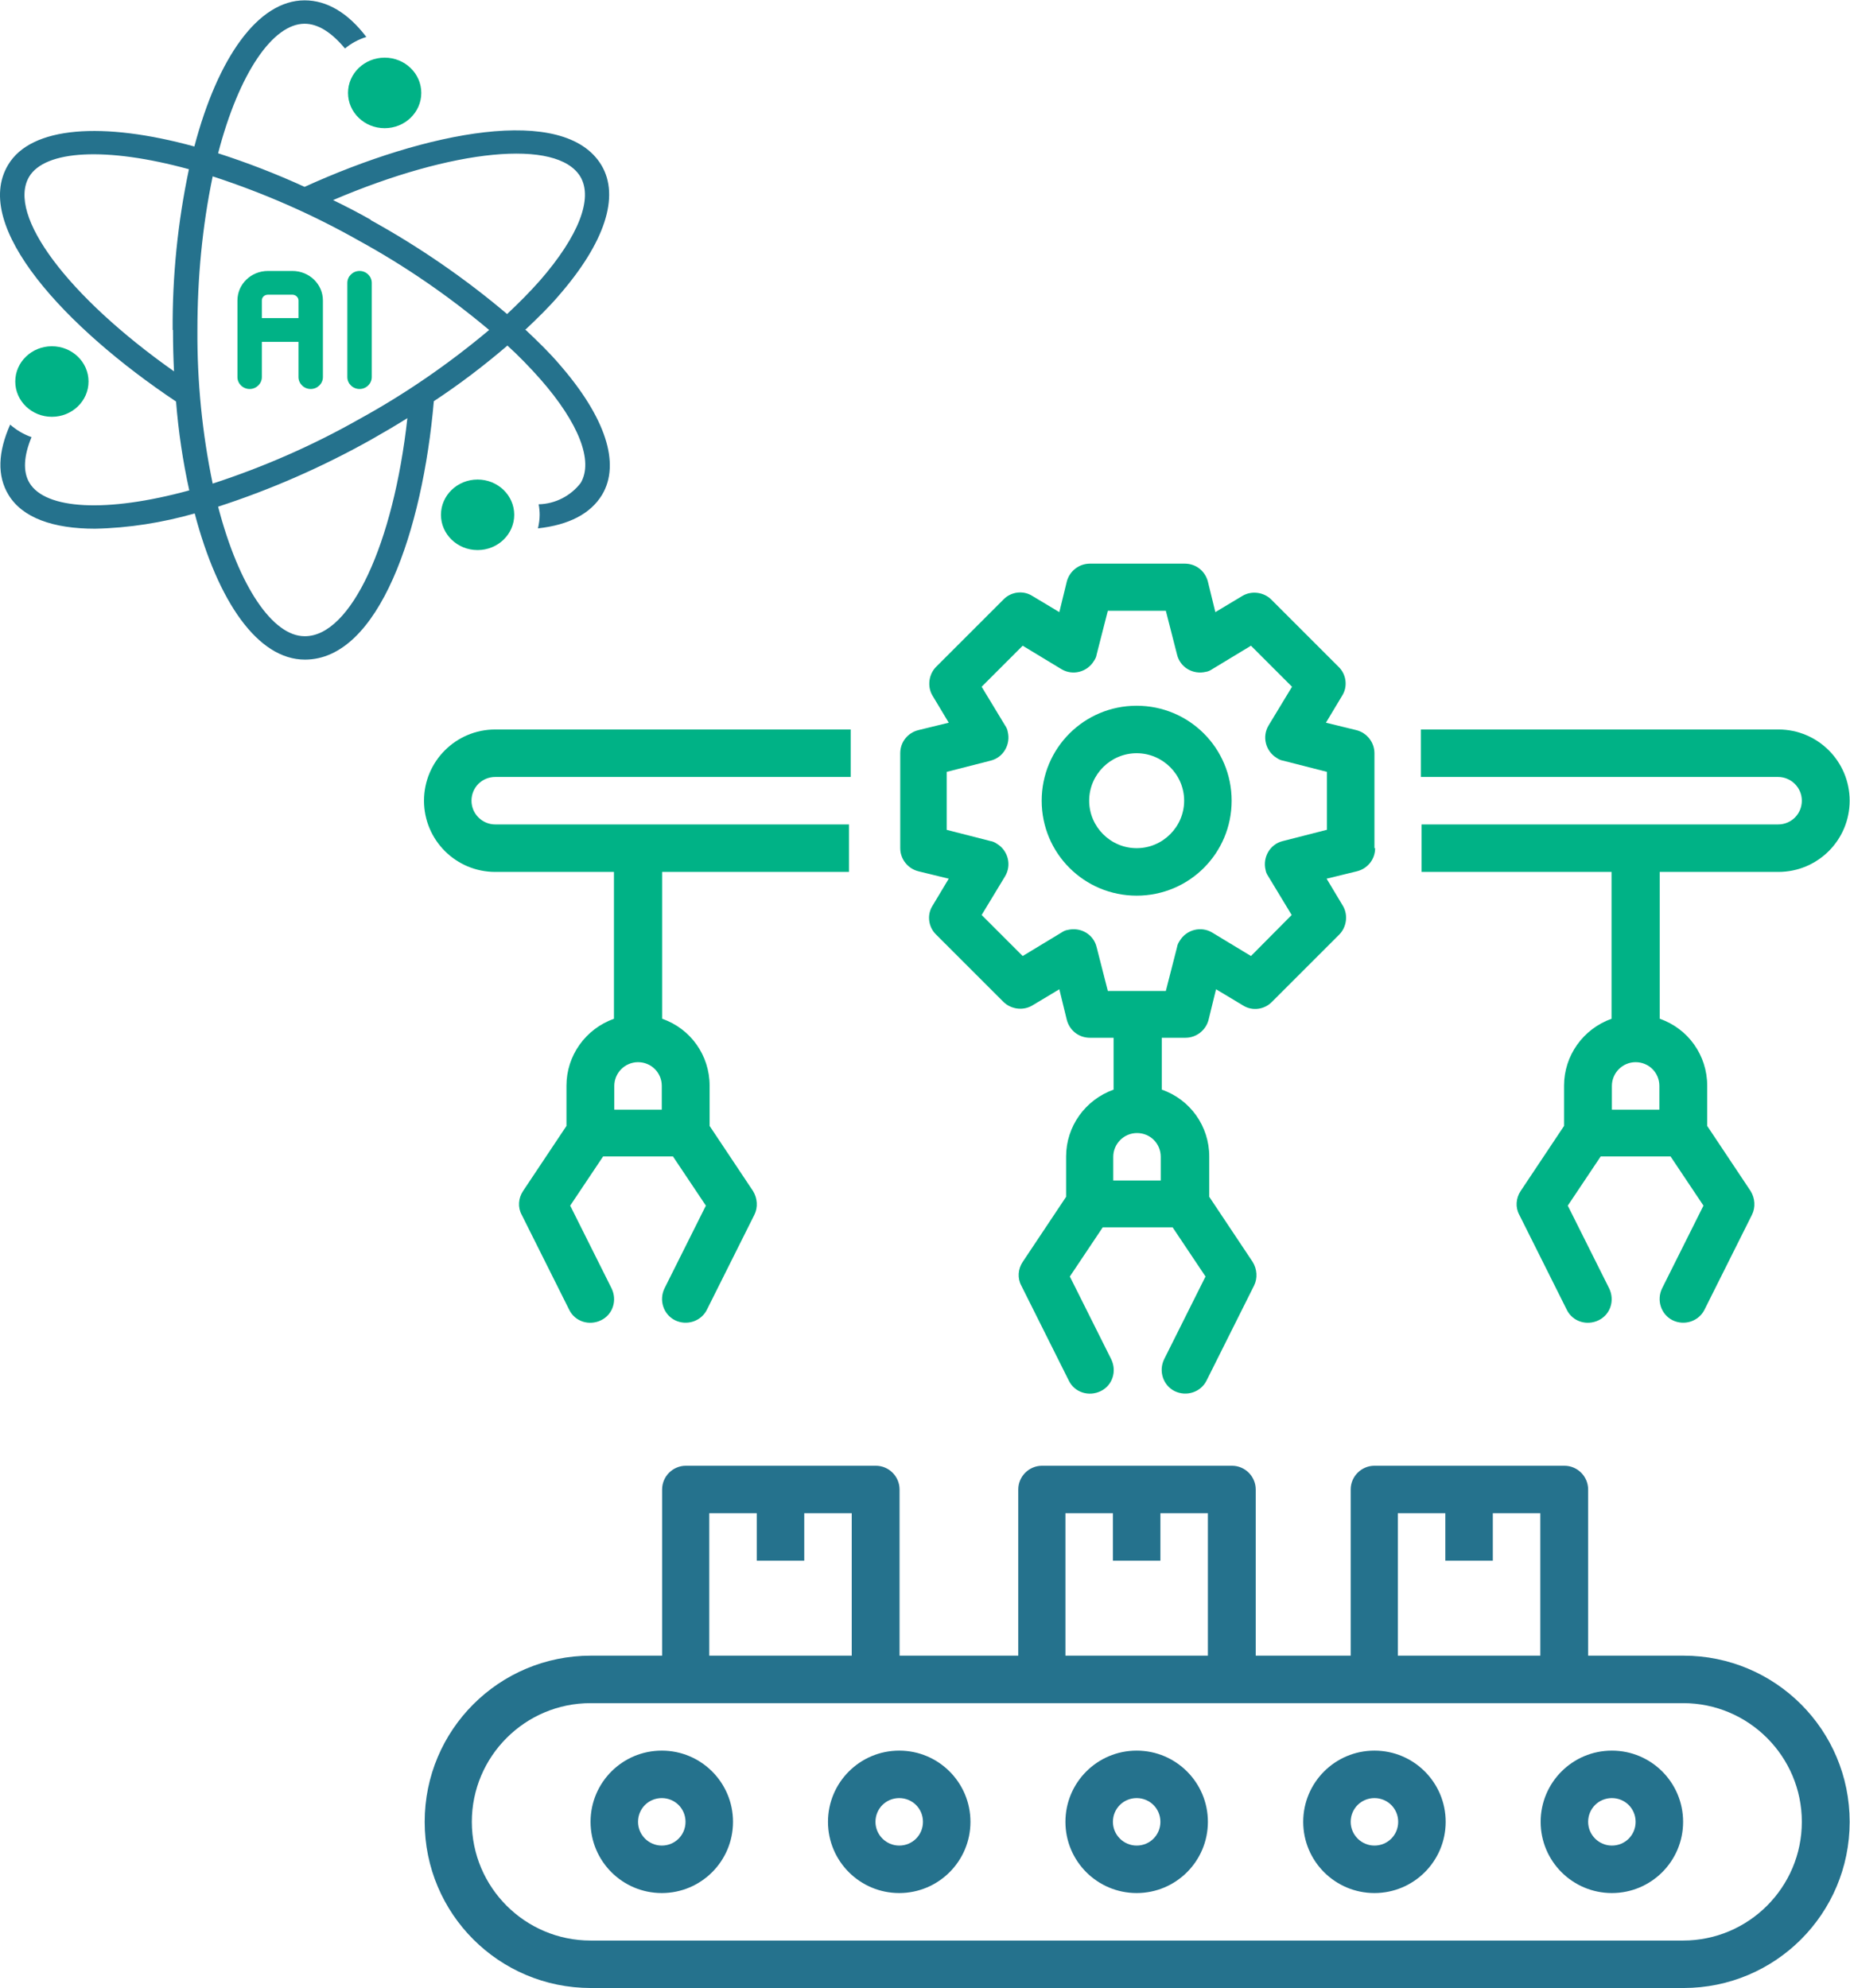 <?xml version="1.0" encoding="UTF-8"?> <svg xmlns="http://www.w3.org/2000/svg" id="Layer_2" data-name="Layer 2" viewBox="0 0 54.54 58.62"><defs><style> .cls-1 { fill: #00b286; } .cls-2 { fill: #25728d; } </style></defs><g id="Layer_1-2" data-name="Layer 1"><path class="cls-1" d="M8.62,7.99h-.72c-.5,0-.9.39-.9.87v2.26c0,.19.16.35.36.35s.36-.16.36-.35v-1.04h1.08v1.04c0,.19.16.35.36.35s.36-.16.36-.35v-2.26c0-.48-.4-.87-.9-.87ZM7.72,9.38v-.52c0-.1.08-.17.18-.17h.72c.1,0,.18.08.18.17v.52h-1.08Z"></path><path class="cls-1" d="M10.24,8.34v2.78c0,.19.16.35.36.35s.36-.16.36-.35v-2.78c0-.19-.16-.35-.36-.35s-.36.16-.36.35Z"></path><path class="cls-2" d="M15.48,9.73c.36-.34.7-.67.99-1.01,1.36-1.56,1.81-2.93,1.26-3.85-1.09-1.81-5.17-.99-8.75.64-.83-.38-1.68-.71-2.55-.99.62-2.38,1.62-3.82,2.55-3.82.4,0,.8.26,1.19.73.18-.15.4-.27.63-.34-.54-.71-1.16-1.08-1.82-1.08-1.37,0-2.56,1.69-3.25,4.31C3.04,3.58.92,3.72.24,4.86c-1.09,1.81,1.7,4.81,4.95,6.98.07.88.2,1.76.39,2.62-2.45.67-4.24.56-4.71-.22-.2-.33-.17-.8.06-1.35-.23-.08-.45-.21-.63-.37-.36.81-.39,1.51-.05,2.07.41.68,1.32,1,2.55,1,1-.02,1.99-.18,2.94-.45.69,2.62,1.87,4.31,3.25,4.31,2.18,0,3.47-3.81,3.8-7.62.76-.5,1.48-1.05,2.17-1.64.34.31.66.64.97.99,1.14,1.3,1.57,2.42,1.19,3.06-.29.38-.75.62-1.24.63.02.1.03.21.03.31,0,.13-.02.27-.05.4.91-.1,1.55-.43,1.89-.99.55-.92.1-2.29-1.26-3.85-.29-.34-.63-.67-.99-1.01ZM5.1,9.73c0,.41.01.82.03,1.22C2.01,8.75.19,6.34.86,5.21c.47-.78,2.26-.89,4.71-.22-.33,1.56-.49,3.15-.48,4.74h0ZM8.98,18.76c-.93,0-1.93-1.44-2.55-3.82,1.57-.51,3.07-1.17,4.5-1.97.37-.21.73-.42,1.08-.64-.41,3.71-1.67,6.43-3.02,6.43h0ZM10.57,12.37c-1.36.77-2.8,1.4-4.3,1.89-.31-1.49-.46-3.01-.45-4.53,0-1.52.14-3.04.45-4.53,1.5.49,2.94,1.12,4.3,1.89,1.37.75,2.66,1.64,3.85,2.64-1.19,1-2.48,1.89-3.85,2.64h0ZM10.93,6.48c-.37-.21-.74-.4-1.11-.58,3.53-1.51,6.61-1.82,7.29-.69.38.64-.05,1.75-1.19,3.06-.3.34-.63.67-.97.99-1.24-1.05-2.59-1.98-4.02-2.77h0Z"></path><ellipse class="cls-1" cx="11.34" cy="2.74" rx="1.08" ry="1.04"></ellipse><ellipse class="cls-1" cx="1.53" cy="11.25" rx="1.08" ry="1.04"></ellipse><ellipse class="cls-1" cx="14.08" cy="15.18" rx="1.08" ry="1.04"></ellipse><g id="Layer_1-2" data-name="Layer 1-2"><g id="Outline"><path class="cls-2" d="M49.62,48.82h-2.8v-4.9c0-.38-.31-.7-.7-.7h-5.6c-.38,0-.7.31-.7.7v4.9h-2.8v-4.9c0-.38-.31-.7-.7-.7h-5.6c-.38,0-.7.31-.7.7v4.9h-3.5v-4.9c0-.38-.31-.7-.7-.7h-5.6c-.38,0-.7.31-.7.7v4.9h-2.1c-2.71,0-4.9,2.19-4.9,4.9s2.19,4.9,4.9,4.9h32.21c2.71,0,4.9-2.19,4.9-4.9s-2.19-4.9-4.9-4.9h0ZM41.21,44.62h1.4v1.4h1.4v-1.4h1.4v4.2h-4.2v-4.2h0ZM31.41,44.62h1.4v1.4h1.4v-1.4h1.4v4.2h-4.2v-4.2h0ZM20.91,44.62h1.4v1.4h1.4v-1.4h1.4v4.2h-4.2v-4.2h0ZM49.62,57.22H17.41c-1.93,0-3.5-1.57-3.5-3.5s1.57-3.5,3.5-3.5h32.21c1.93,0,3.5,1.57,3.5,3.5s-1.57,3.5-3.5,3.5h0Z"></path><path class="cls-2" d="M19.51,51.62c-1.16,0-2.1.94-2.1,2.1s.94,2.1,2.1,2.1,2.1-.94,2.1-2.1h0c0-1.16-.94-2.1-2.1-2.1ZM19.51,54.42c-.38,0-.7-.31-.7-.7s.31-.7.7-.7.7.31.7.7-.31.7-.7.7Z"></path><path class="cls-2" d="M26.51,51.62c-1.16,0-2.1.94-2.1,2.1s.94,2.1,2.1,2.1,2.1-.94,2.1-2.1h0c0-1.16-.94-2.1-2.1-2.1ZM26.51,54.42c-.38,0-.7-.31-.7-.7s.31-.7.7-.7.7.31.7.7-.31.7-.7.7Z"></path><path class="cls-2" d="M33.51,51.62c-1.16,0-2.1.94-2.1,2.1s.94,2.1,2.1,2.1,2.1-.94,2.1-2.1h0c0-1.16-.94-2.1-2.1-2.1ZM33.51,54.42c-.38,0-.7-.31-.7-.7s.31-.7.7-.7.7.31.7.7-.31.7-.7.7Z"></path><path class="cls-2" d="M40.52,51.62c-1.16,0-2.1.94-2.1,2.1s.94,2.1,2.1,2.1,2.1-.94,2.1-2.1h0c0-1.16-.94-2.1-2.1-2.1ZM40.52,54.42c-.38,0-.7-.31-.7-.7s.31-.7.7-.7.7.31.7.7-.31.7-.7.7Z"></path><path class="cls-2" d="M47.52,51.62c-1.16,0-2.1.94-2.1,2.1s.94,2.1,2.1,2.1,2.1-.94,2.1-2.1h0c0-1.16-.94-2.1-2.1-2.1ZM47.52,54.42c-.38,0-.7-.31-.7-.7s.31-.7.7-.7.7.31.7.7-.31.7-.7.7Z"></path><path class="cls-1" d="M40.52,25.01v-2.8c0-.32-.22-.6-.53-.68l-.9-.22.48-.8c.17-.27.12-.63-.11-.85l-1.98-1.98c-.22-.22-.58-.27-.85-.11l-.8.48-.22-.9c-.08-.31-.35-.53-.68-.53h-2.8c-.32,0-.6.22-.68.53l-.22.9-.8-.48c-.27-.17-.63-.12-.85.11l-1.98,1.98c-.22.22-.27.58-.11.85l.48.8-.9.22c-.31.08-.53.35-.53.68v2.8c0,.32.22.6.53.68l.9.22-.48.8c-.17.27-.12.63.11.85l1.98,1.98c.22.22.58.27.85.11l.8-.48.22.9c.08.31.35.53.68.53h.7v1.53c-.84.3-1.4,1.09-1.4,1.97v1.19l-1.28,1.92c-.14.21-.16.48-.04.7l1.4,2.8c.17.35.59.48.94.31.35-.17.48-.59.31-.94l-1.22-2.44.97-1.45h2.06l.97,1.45-1.22,2.44c-.17.35-.03.77.31.94.35.17.77.03.94-.31l1.4-2.8c.11-.22.09-.49-.04-.7l-1.28-1.92v-1.19c0-.89-.56-1.68-1.4-1.97v-1.53h.7c.32,0,.6-.22.68-.53l.22-.9.8.48c.27.17.63.12.85-.11l1.98-1.98c.22-.22.27-.58.11-.85l-.48-.8.9-.22c.31-.08.53-.35.53-.68h-.01ZM34.22,34.81h-1.4v-.7c0-.38.31-.7.7-.7s.7.31.7.7c0,0,0,.7,0,.7ZM39.11,24.47l-1.29.33c-.38.09-.6.48-.51.85.01.07.04.13.08.19l.69,1.14-1.2,1.21-1.14-.69c-.33-.2-.76-.09-.96.24-.04.06-.07.12-.08.19l-.33,1.29h-1.71l-.33-1.29c-.09-.38-.47-.6-.85-.51-.07.01-.13.04-.19.08l-1.14.69-1.21-1.21.69-1.14c.2-.33.09-.76-.24-.96-.06-.04-.12-.07-.19-.08l-1.29-.33v-1.71l1.29-.33c.38-.09.6-.48.51-.85-.01-.07-.04-.13-.08-.19l-.69-1.14,1.21-1.21,1.14.69c.33.2.76.09.96-.24.04-.06.07-.12.08-.19l.33-1.29h1.71l.33,1.29c.09.38.47.6.85.51.07-.01.13-.04.19-.08l1.14-.69,1.21,1.21-.69,1.14c-.2.33-.09.76.24.96.06.04.12.07.19.08l1.29.33v1.71h0Z"></path><path class="cls-1" d="M33.51,20.81c-1.55,0-2.8,1.25-2.8,2.8s1.25,2.8,2.8,2.8,2.8-1.25,2.8-2.8-1.25-2.8-2.8-2.8ZM33.51,25.01c-.77,0-1.4-.63-1.4-1.4s.63-1.4,1.4-1.4,1.4.63,1.4,1.4-.63,1.4-1.4,1.4Z"></path><path class="cls-1" d="M14.6,25.71h3.5v4.33c-.84.3-1.4,1.09-1.4,1.97v1.19l-1.28,1.92c-.14.21-.16.48-.04.7l1.4,2.8c.17.35.59.48.94.31.35-.17.48-.59.31-.94l-1.22-2.44.97-1.45h2.06l.97,1.45-1.22,2.44c-.17.35-.03.77.31.94.35.17.77.03.94-.31l1.4-2.8c.11-.22.09-.49-.04-.7l-1.28-1.92v-1.19c0-.89-.56-1.68-1.4-1.97v-4.33h5.51v-1.4h-10.43c-.38,0-.7-.31-.7-.7s.31-.7.7-.7h10.48v-1.4h-10.48c-1.16,0-2.1.94-2.1,2.1s.94,2.1,2.1,2.1h0ZM19.51,32.72h-1.4v-.7c0-.38.31-.7.7-.7s.7.31.7.7v.7Z"></path><path class="cls-1" d="M52.42,21.51h-10.53v1.4h10.53c.38,0,.7.31.7.7s-.31.7-.7.7h-10.51v1.4h5.6v4.33c-.84.3-1.4,1.09-1.4,1.97v1.19l-1.28,1.92c-.14.21-.16.48-.04.7l1.4,2.8c.17.35.59.48.94.31s.48-.59.31-.94l-1.22-2.44.97-1.45h2.06l.97,1.45-1.22,2.44c-.17.35-.03.77.31.94.35.17.77.03.94-.31h0l1.4-2.8c.11-.22.09-.49-.04-.7l-1.28-1.92v-1.19c0-.89-.56-1.68-1.4-1.97v-4.33h3.5c1.16,0,2.1-.94,2.1-2.1s-.94-2.1-2.1-2.1h-.01ZM48.92,32.72h-1.4v-.7c0-.38.31-.7.7-.7s.7.31.7.7c0,0,0,.7,0,.7Z"></path></g></g></g></svg> 